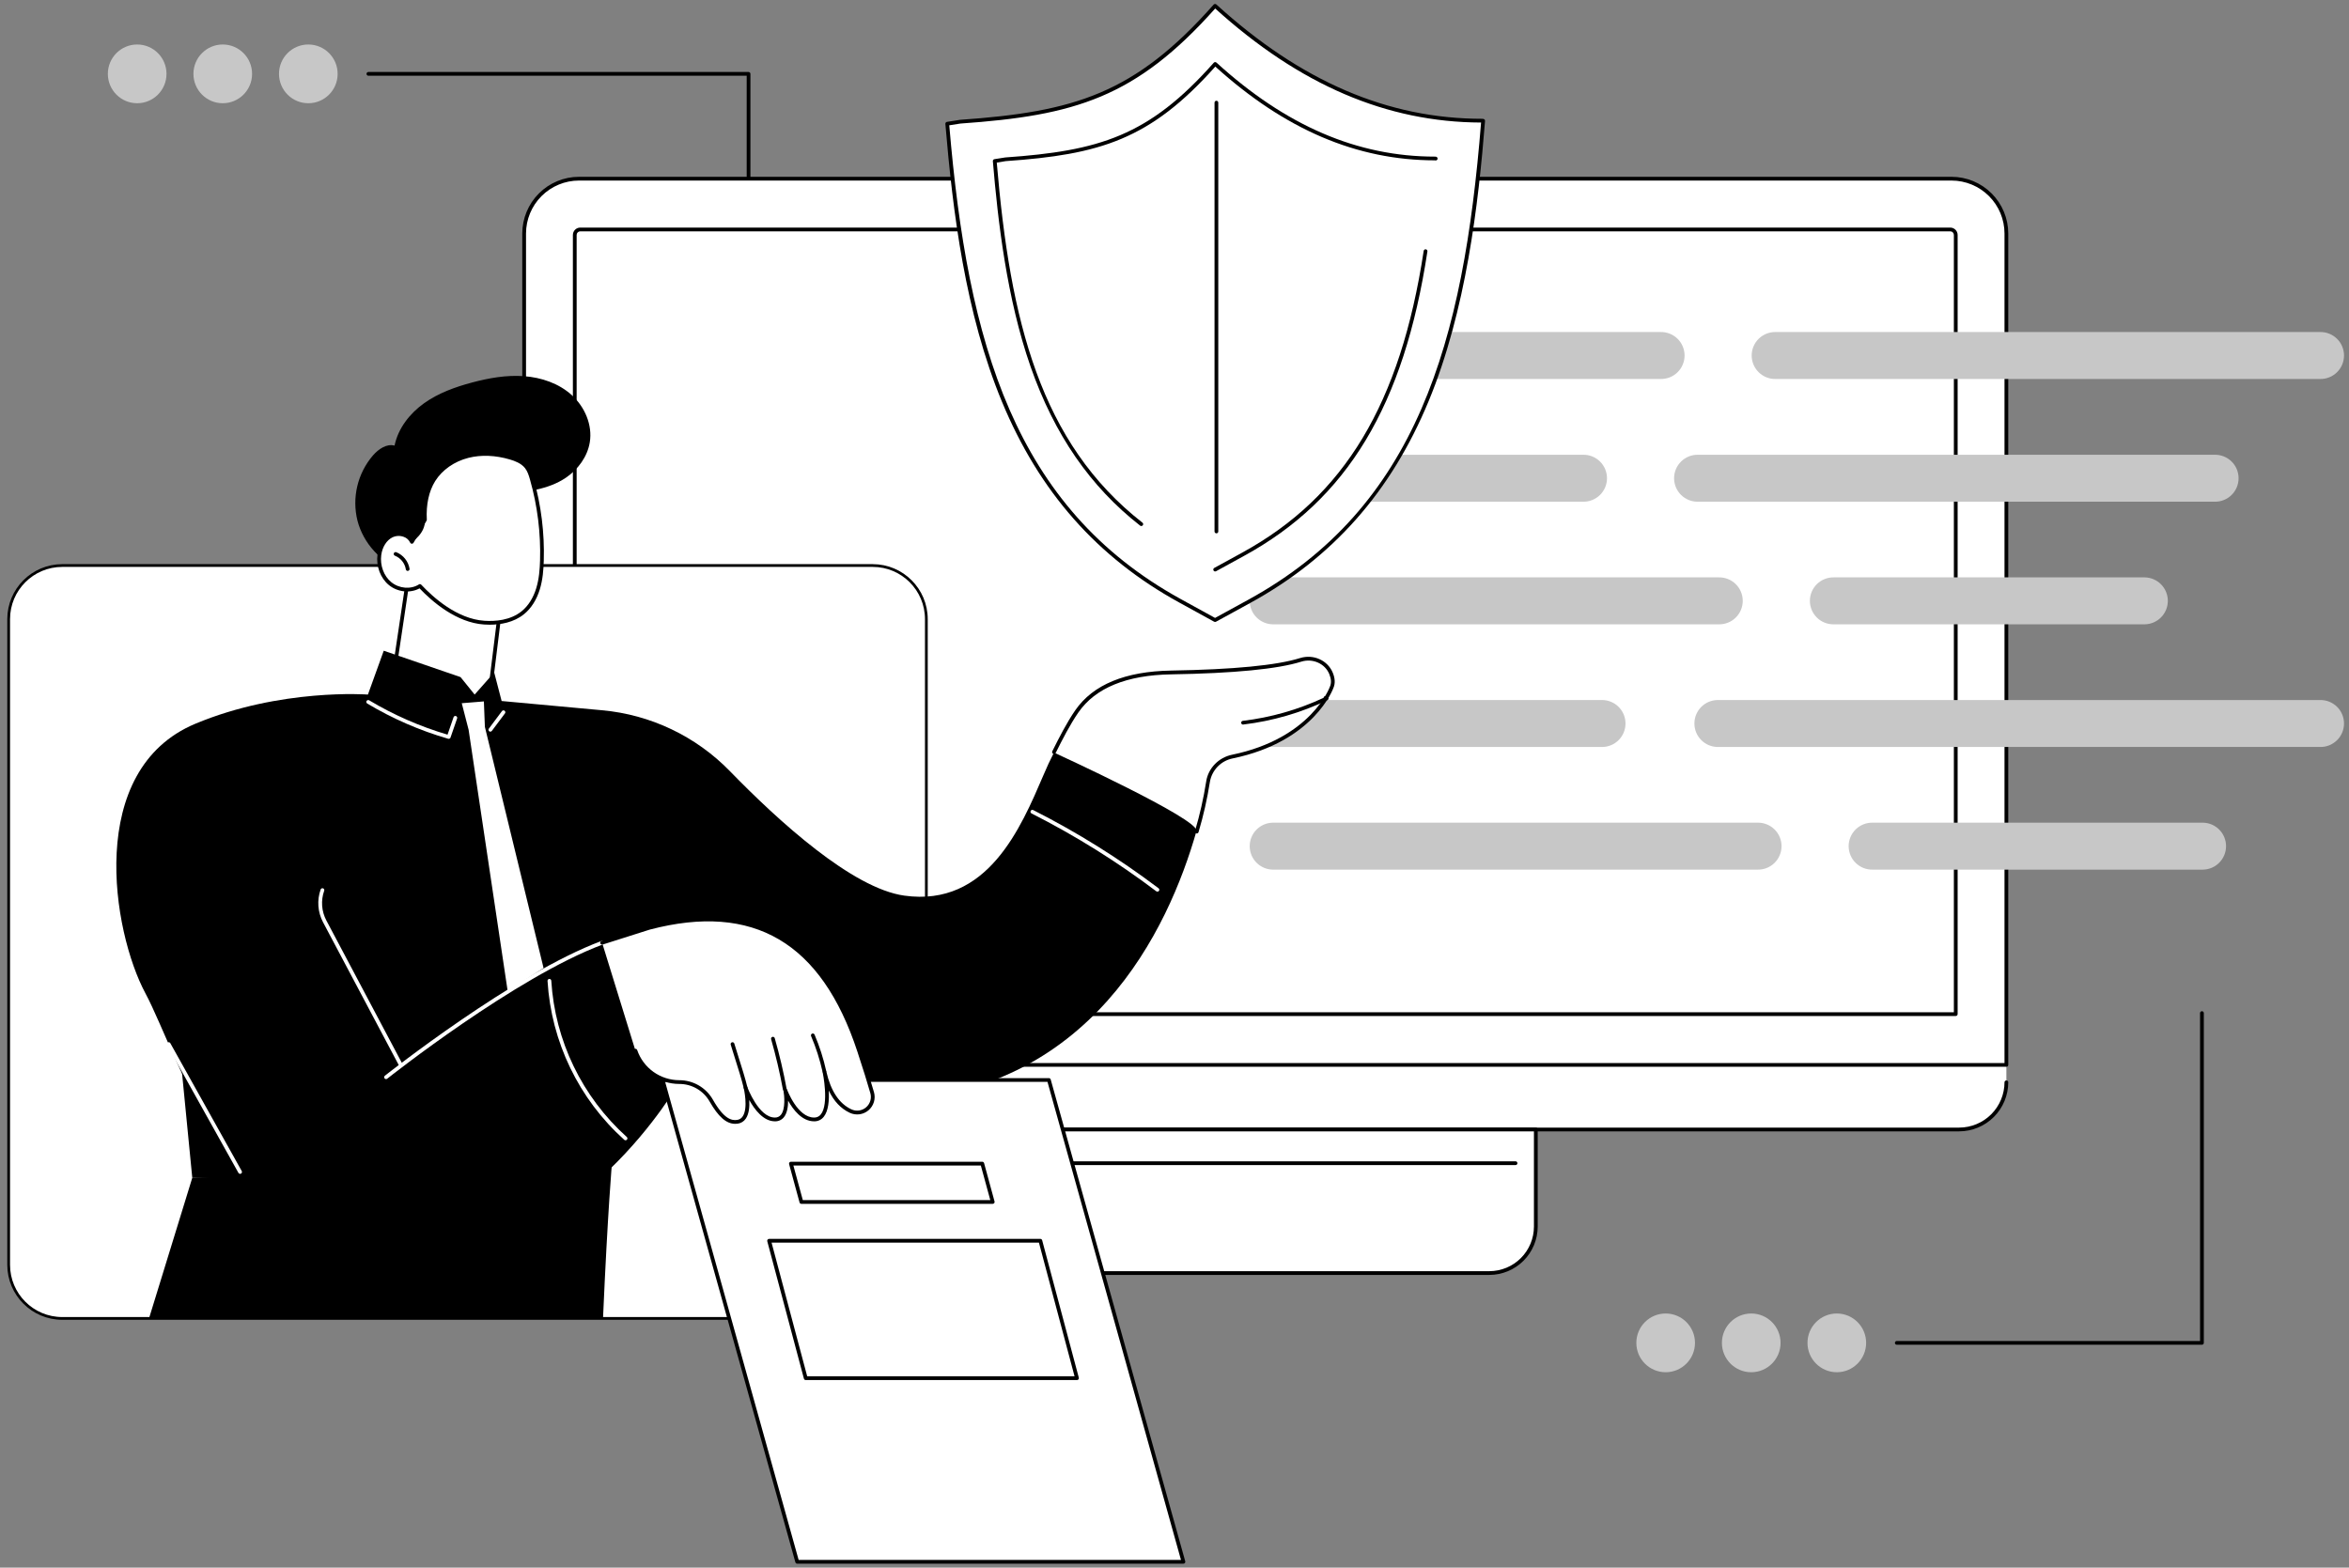 <svg width="427" height="285" viewBox="0 0 427 285" fill="none" xmlns="http://www.w3.org/2000/svg">
<rect x="0" y="0" width="427" height="285" fill="#808080" stroke="none"/>
<g clip-path="url(#clip0_168_372)">
<path d="M24.936 18.768C27.88 18.768 30.266 16.377 30.266 13.428C30.266 10.479 27.88 8.089 24.936 8.089C21.992 8.089 19.605 10.479 19.605 13.428C19.605 16.377 21.992 18.768 24.936 18.768Z" fill="#C7C7C7"/>
<path d="M40.492 18.768C43.436 18.768 45.822 16.377 45.822 13.428C45.822 10.479 43.436 8.089 40.492 8.089C37.548 8.089 35.162 10.479 35.162 13.428C35.162 16.377 37.548 18.768 40.492 18.768Z" fill="#C7C7C7"/>
<path d="M56.045 18.768C58.989 18.768 61.375 16.377 61.375 13.428C61.375 10.479 58.989 8.089 56.045 8.089C53.101 8.089 50.715 10.479 50.715 13.428C50.715 16.377 53.101 18.768 56.045 18.768Z" fill="#C7C7C7"/>
<path d="M136.075 97.692C135.984 97.692 135.897 97.656 135.834 97.591C135.77 97.527 135.734 97.44 135.734 97.35V13.77H66.946C66.86 13.764 66.778 13.725 66.719 13.662C66.66 13.598 66.627 13.515 66.627 13.428C66.627 13.341 66.66 13.257 66.719 13.194C66.778 13.131 66.86 13.092 66.946 13.086H136.075C136.164 13.088 136.25 13.125 136.313 13.189C136.376 13.253 136.411 13.339 136.411 13.429V97.35C136.411 97.44 136.376 97.526 136.313 97.59C136.25 97.654 136.164 97.691 136.075 97.692Z" fill="black"/>
<path d="M364.719 196.744C364.72 197.872 364.5 198.989 364.07 200.031C363.639 201.074 363.008 202.021 362.212 202.82C361.415 203.618 360.469 204.252 359.428 204.685C358.387 205.118 357.27 205.341 356.143 205.342H103.852C102.725 205.341 101.608 205.118 100.567 204.685C99.526 204.252 98.58 203.618 97.784 202.82C96.987 202.021 96.356 201.074 95.926 200.031C95.496 198.989 95.276 197.872 95.277 196.744V193.594L98.494 190.717L359.674 190.32L364.719 193.594V196.744Z" fill="white"/>
<path d="M105.245 32.487H354.751C357.395 32.487 359.93 33.537 361.8 35.407C363.669 37.276 364.719 39.811 364.719 42.455V193.597H95.277V42.452C95.278 39.809 96.329 37.274 98.198 35.406C100.067 33.537 102.602 32.487 105.245 32.487Z" fill="white"/>
<path d="M364.719 193.943H95.278C95.234 193.943 95.189 193.934 95.148 193.917C95.106 193.9 95.069 193.875 95.037 193.843C95.005 193.812 94.98 193.774 94.963 193.732C94.946 193.691 94.937 193.647 94.938 193.602V42.452C94.94 39.719 96.027 37.098 97.96 35.166C99.893 33.233 102.513 32.146 105.246 32.143H354.752C357.485 32.146 360.105 33.233 362.038 35.166C363.971 37.099 365.058 39.719 365.061 42.452V193.594C365.062 193.64 365.054 193.685 365.037 193.727C365.02 193.77 364.995 193.808 364.963 193.841C364.931 193.873 364.893 193.899 364.851 193.916C364.809 193.934 364.764 193.943 364.719 193.943ZM95.619 193.261H364.378V42.452C364.375 39.9 363.36 37.453 361.555 35.648C359.751 33.843 357.304 32.828 354.752 32.825H105.246C102.694 32.828 100.247 33.843 98.442 35.648C96.637 37.452 95.622 39.899 95.619 42.452V193.261Z" fill="black"/>
<path d="M355.515 184.709H104.48C104.435 184.709 104.39 184.701 104.349 184.683C104.308 184.666 104.27 184.641 104.239 184.61C104.207 184.578 104.182 184.54 104.165 184.499C104.147 184.458 104.139 184.413 104.139 184.369V42.714C104.139 42.359 104.28 42.018 104.531 41.767C104.782 41.516 105.122 41.375 105.477 41.375H354.519C354.874 41.375 355.214 41.517 355.465 41.768C355.716 42.019 355.857 42.359 355.857 42.714V184.375C355.856 184.464 355.819 184.55 355.755 184.612C355.691 184.675 355.605 184.71 355.515 184.709ZM104.822 184.026H355.174V42.714C355.174 42.54 355.105 42.373 354.982 42.25C354.859 42.127 354.693 42.057 354.519 42.057H105.477C105.303 42.057 105.137 42.127 105.014 42.25C104.891 42.373 104.822 42.54 104.822 42.714V184.026Z" fill="black"/>
<path d="M356.144 205.683H103.853C101.486 205.677 99.218 204.733 97.547 203.057C95.876 201.381 94.937 199.111 94.938 196.744C94.938 196.654 94.973 196.567 95.037 196.503C95.101 196.439 95.188 196.403 95.278 196.403C95.369 196.403 95.456 196.439 95.519 196.503C95.583 196.567 95.619 196.654 95.619 196.744C95.619 198.93 96.486 201.027 98.029 202.575C99.573 204.122 101.667 204.994 103.853 205H356.144C358.33 204.994 360.424 204.122 361.968 202.575C363.511 201.027 364.378 198.93 364.378 196.744C364.383 196.658 364.422 196.576 364.485 196.517C364.549 196.458 364.633 196.425 364.719 196.425C364.806 196.425 364.89 196.458 364.953 196.517C365.017 196.576 365.055 196.658 365.061 196.744C365.061 199.111 364.122 201.382 362.451 203.057C360.779 204.733 358.511 205.677 356.144 205.683Z" fill="black"/>
<path d="M180.816 205.342H279.18V222.994C279.18 225.234 278.29 227.382 276.705 228.966C275.121 230.55 272.973 231.44 270.733 231.44H189.264C187.024 231.44 184.875 230.55 183.291 228.966C181.706 227.382 180.816 225.233 180.816 222.992V205.342Z" fill="white"/>
<path d="M270.733 231.784H189.265C186.934 231.781 184.7 230.854 183.052 229.206C181.405 227.558 180.477 225.324 180.475 222.994V205.342C180.475 205.251 180.511 205.164 180.575 205.1C180.639 205.036 180.726 205 180.817 205H279.181C279.271 205 279.358 205.036 279.422 205.101C279.486 205.165 279.522 205.252 279.522 205.342V222.994C279.519 225.324 278.593 227.558 276.945 229.206C275.297 230.854 273.063 231.781 270.733 231.784ZM181.158 205.683V222.994C181.16 225.143 182.015 227.204 183.535 228.724C185.055 230.243 187.115 231.098 189.265 231.101H270.733C272.882 231.098 274.942 230.243 276.462 228.723C277.981 227.203 278.836 225.143 278.839 222.994V205.683H181.158Z" fill="black"/>
<path d="M275.516 211.814H184.481C184.434 211.818 184.387 211.811 184.343 211.795C184.299 211.78 184.258 211.755 184.224 211.723C184.19 211.691 184.162 211.652 184.144 211.609C184.125 211.566 184.115 211.52 184.115 211.473C184.115 211.426 184.125 211.379 184.144 211.336C184.162 211.293 184.19 211.255 184.224 211.223C184.258 211.191 184.299 211.166 184.343 211.15C184.387 211.134 184.434 211.128 184.481 211.131H275.516C275.602 211.137 275.683 211.176 275.743 211.239C275.802 211.302 275.835 211.386 275.835 211.473C275.835 211.56 275.802 211.643 275.743 211.707C275.683 211.77 275.602 211.809 275.516 211.814Z" fill="black"/>
<path d="M301.872 68.9H202.895C201.777 68.879 200.712 68.42 199.929 67.621C199.146 66.823 198.707 65.75 198.707 64.632C198.707 63.514 199.146 62.44 199.929 61.642C200.712 60.844 201.777 60.385 202.895 60.364H301.872C302.439 60.353 303.003 60.455 303.53 60.665C304.058 60.875 304.538 61.187 304.943 61.585C305.348 61.982 305.67 62.456 305.889 62.98C306.109 63.503 306.222 64.064 306.222 64.632C306.222 65.199 306.109 65.761 305.889 66.284C305.67 66.807 305.348 67.282 304.943 67.679C304.538 68.076 304.058 68.389 303.53 68.599C303.003 68.808 302.439 68.911 301.872 68.9Z" fill="#C7C7C7"/>
<path d="M421.744 68.9H322.768C322.201 68.911 321.637 68.808 321.11 68.599C320.582 68.389 320.102 68.076 319.697 67.679C319.292 67.282 318.97 66.807 318.751 66.284C318.531 65.761 318.418 65.199 318.418 64.632C318.418 64.064 318.531 63.503 318.751 62.98C318.97 62.456 319.292 61.982 319.697 61.585C320.102 61.187 320.582 60.875 321.11 60.665C321.637 60.455 322.201 60.353 322.768 60.364H421.744C422.311 60.353 422.875 60.455 423.402 60.665C423.93 60.875 424.41 61.187 424.815 61.585C425.22 61.982 425.542 62.456 425.761 62.98C425.981 63.503 426.094 64.064 426.094 64.632C426.094 65.199 425.981 65.761 425.761 66.284C425.542 66.807 425.22 67.282 424.815 67.679C424.41 68.076 423.93 68.389 423.402 68.599C422.875 68.808 422.311 68.911 421.744 68.9Z" fill="#C7C7C7"/>
<path d="M287.769 91.212H202.895C201.777 91.191 200.712 90.732 199.929 89.934C199.146 89.136 198.707 88.062 198.707 86.944C198.707 85.826 199.146 84.753 199.929 83.954C200.712 83.156 201.777 82.697 202.895 82.676H287.769C288.336 82.665 288.9 82.768 289.427 82.977C289.954 83.187 290.435 83.5 290.84 83.897C291.245 84.294 291.566 84.769 291.786 85.292C292.006 85.815 292.119 86.377 292.119 86.944C292.119 87.511 292.006 88.073 291.786 88.597C291.566 89.12 291.245 89.594 290.84 89.991C290.435 90.389 289.954 90.701 289.427 90.911C288.9 91.121 288.336 91.223 287.769 91.212Z" fill="#C7C7C7"/>
<path d="M402.578 91.212H308.665C308.097 91.223 307.533 91.121 307.006 90.911C306.479 90.701 305.999 90.389 305.594 89.991C305.189 89.594 304.867 89.12 304.647 88.597C304.428 88.073 304.314 87.511 304.314 86.944C304.314 86.377 304.428 85.815 304.647 85.292C304.867 84.769 305.189 84.294 305.594 83.897C305.999 83.5 306.479 83.187 307.006 82.977C307.533 82.768 308.097 82.665 308.665 82.676H402.578C403.146 82.665 403.709 82.768 404.237 82.977C404.764 83.187 405.244 83.5 405.649 83.897C406.054 84.294 406.376 84.769 406.596 85.292C406.815 85.815 406.928 86.377 406.928 86.944C406.928 87.511 406.815 88.073 406.596 88.597C406.376 89.12 406.054 89.594 405.649 89.991C405.244 90.389 404.764 90.701 404.237 90.911C403.709 91.121 403.146 91.223 402.578 91.212Z" fill="#C7C7C7"/>
<path d="M312.446 113.503H231.357C230.24 113.482 229.175 113.023 228.392 112.225C227.609 111.427 227.17 110.353 227.17 109.235C227.17 108.117 227.609 107.044 228.392 106.246C229.175 105.448 230.24 104.989 231.357 104.967H312.446C313.014 104.957 313.577 105.059 314.105 105.269C314.632 105.478 315.112 105.791 315.517 106.188C315.922 106.586 316.244 107.06 316.464 107.583C316.683 108.106 316.796 108.668 316.796 109.235C316.796 109.803 316.683 110.365 316.464 110.888C316.244 111.411 315.922 111.885 315.517 112.282C315.112 112.68 314.632 112.993 314.105 113.202C313.577 113.412 313.014 113.514 312.446 113.503Z" fill="#C7C7C7"/>
<path d="M389.874 113.503H333.35C332.783 113.514 332.219 113.412 331.692 113.202C331.164 112.993 330.684 112.68 330.279 112.282C329.874 111.885 329.552 111.411 329.333 110.888C329.113 110.365 329 109.803 329 109.235C329 108.668 329.113 108.106 329.333 107.583C329.552 107.06 329.874 106.586 330.279 106.188C330.684 105.791 331.164 105.478 331.692 105.269C332.219 105.059 332.783 104.957 333.35 104.967H389.88C390.998 104.989 392.063 105.448 392.846 106.246C393.629 107.044 394.067 108.117 394.067 109.235C394.067 110.353 393.629 111.427 392.846 112.225C392.063 113.023 390.998 113.482 389.88 113.503H389.874Z" fill="#C7C7C7"/>
<path d="M291.295 135.802H202.895C201.777 135.78 200.712 135.321 199.929 134.523C199.146 133.725 198.707 132.652 198.707 131.534C198.707 130.416 199.146 129.342 199.929 128.544C200.712 127.746 201.777 127.287 202.895 127.266H291.295C292.413 127.287 293.478 127.746 294.261 128.544C295.044 129.342 295.483 130.416 295.483 131.534C295.483 132.652 295.044 133.725 294.261 134.523C293.478 135.321 292.413 135.78 291.295 135.802Z" fill="#C7C7C7"/>
<path d="M421.743 135.802H312.195C311.077 135.78 310.013 135.321 309.23 134.523C308.446 133.725 308.008 132.652 308.008 131.534C308.008 130.416 308.446 129.342 309.23 128.544C310.013 127.746 311.077 127.287 312.195 127.266H421.743C422.311 127.255 422.874 127.357 423.402 127.567C423.929 127.777 424.409 128.089 424.814 128.487C425.219 128.884 425.541 129.358 425.761 129.881C425.98 130.405 426.093 130.966 426.093 131.534C426.093 132.101 425.98 132.663 425.761 133.186C425.541 133.709 425.219 134.183 424.814 134.581C424.409 134.978 423.929 135.291 423.402 135.501C422.874 135.71 422.311 135.813 421.743 135.802Z" fill="#C7C7C7"/>
<path d="M319.498 158.1H231.357C230.24 158.079 229.175 157.62 228.392 156.822C227.609 156.024 227.17 154.95 227.17 153.832C227.17 152.714 227.609 151.641 228.392 150.843C229.175 150.045 230.24 149.586 231.357 149.564H319.498C320.065 149.553 320.629 149.656 321.156 149.865C321.684 150.075 322.164 150.388 322.569 150.785C322.974 151.183 323.296 151.657 323.515 152.18C323.735 152.703 323.848 153.265 323.848 153.832C323.848 154.4 323.735 154.961 323.515 155.485C323.296 156.008 322.974 156.482 322.569 156.879C322.164 157.277 321.684 157.589 321.156 157.799C320.629 158.009 320.065 158.111 319.498 158.1Z" fill="#C7C7C7"/>
<path d="M400.464 158.1H340.397C339.83 158.111 339.266 158.009 338.739 157.799C338.211 157.589 337.731 157.277 337.326 156.879C336.921 156.482 336.599 156.008 336.38 155.485C336.16 154.961 336.047 154.4 336.047 153.832C336.047 153.265 336.16 152.703 336.38 152.18C336.599 151.657 336.921 151.183 337.326 150.785C337.731 150.388 338.211 150.075 338.739 149.865C339.266 149.656 339.83 149.553 340.397 149.564H400.464C401.582 149.586 402.647 150.045 403.43 150.843C404.213 151.641 404.651 152.714 404.651 153.832C404.651 154.95 404.213 156.024 403.43 156.822C402.647 157.62 401.582 158.079 400.464 158.1Z" fill="#C7C7C7"/>
<path d="M11.324 102.814H158.643C164.028 102.814 168.393 107.179 168.393 112.564V229.942C168.393 235.327 164.028 239.692 158.643 239.692H11.324C5.939 239.692 1.574 235.327 1.574 229.942V112.564C1.574 107.179 5.939 102.814 11.324 102.814Z" fill="white" stroke="black" stroke-width="0.5"/>
<path d="M74.567 102.564L71.066 126.017L69.094 126.125C69.094 126.125 73.575 140.131 85.244 142.066C96.913 144.002 95.692 130.549 95.692 130.549L88.854 127.45L91.188 108.546L74.567 102.564Z" fill="white"/>
<path d="M88.856 127.788H88.812C88.722 127.776 88.641 127.73 88.585 127.658C88.53 127.587 88.504 127.496 88.515 127.407L90.816 108.779L74.842 103.03L71.404 126.076C71.391 126.165 71.342 126.246 71.269 126.3C71.197 126.354 71.105 126.376 71.016 126.363C70.926 126.35 70.846 126.301 70.792 126.228C70.738 126.156 70.715 126.064 70.728 125.975L74.229 102.522C74.236 102.472 74.254 102.424 74.282 102.382C74.31 102.34 74.347 102.305 74.391 102.279C74.434 102.253 74.482 102.237 74.533 102.232C74.583 102.227 74.634 102.234 74.681 102.251L91.302 108.233C91.375 108.259 91.437 108.309 91.478 108.375C91.519 108.441 91.536 108.519 91.527 108.596L89.194 127.499C89.181 127.58 89.139 127.653 89.078 127.706C89.016 127.759 88.937 127.788 88.856 127.788Z" fill="black"/>
<path d="M102.895 86.829C105.084 85.332 106.791 83.02 107.214 80.397C107.721 77.253 106.302 73.976 103.948 71.838C101.594 69.7 98.415 68.62 95.246 68.389C92.078 68.158 88.893 68.719 85.829 69.535C82.764 70.352 79.68 71.457 77.08 73.316C74.48 75.175 72.367 77.873 71.724 81.009C70.261 80.626 68.803 81.651 67.803 82.788C66.419 84.397 65.439 86.315 64.948 88.38C64.457 90.445 64.468 92.598 64.98 94.659C66.04 98.758 69.22 102.251 73.193 103.663C77.841 105.321 83.198 104.141 87.229 101.298C90.52 98.974 92.993 95.663 94.749 92.065C95.584 90.36 95.558 89.448 97.492 89.019C99.425 88.589 101.261 87.945 102.895 86.829Z" fill="black"/>
<path d="M74.869 98.512C74.301 97.189 72.478 96.741 71.189 97.375C69.899 98.009 69.146 99.439 68.959 100.866C68.706 102.793 69.405 104.865 70.905 106.095C72.405 107.326 74.692 107.575 76.328 106.534C79.348 109.761 83.611 112.897 88.017 113.197C90.497 113.364 93.131 112.946 95.057 111.376C96.4 110.282 97.293 108.706 97.801 107.048C98.309 105.39 98.456 103.639 98.507 101.909C98.656 96.9 98.035 91.899 96.667 87.079C96.445 86.304 96.202 85.51 95.692 84.877C94.984 83.983 93.868 83.522 92.774 83.2C90.278 82.464 87.59 82.27 85.069 82.901C82.548 83.532 80.207 85.063 78.823 87.272C77.496 89.389 77.118 91.987 77.246 94.484C77.377 97.017 74.869 98.512 74.869 98.512Z" fill="white"/>
<path d="M89.024 113.572C88.663 113.572 88.317 113.559 87.992 113.536C82.95 113.195 78.549 109.363 76.265 106.966C74.561 107.896 72.266 107.656 70.687 106.36C69.153 105.102 68.343 102.928 68.62 100.822C68.847 99.104 69.75 97.7 71.037 97.068C71.439 96.879 71.874 96.771 72.318 96.752C72.761 96.733 73.204 96.802 73.62 96.957C74.108 97.132 74.537 97.439 74.86 97.844L76.891 94.398C76.758 91.538 77.322 89.012 78.526 87.091C79.893 84.911 82.245 83.262 84.977 82.571C87.394 81.951 90.121 82.063 92.863 82.872C93.877 83.171 95.144 83.647 95.953 84.666C96.492 85.345 96.759 86.184 96.988 86.99C98.371 91.843 98.998 96.88 98.847 101.924C98.801 103.498 98.678 105.35 98.125 107.152C97.547 109.042 96.56 110.595 95.271 111.646C93.382 113.18 90.981 113.572 89.024 113.572ZM76.326 106.193C76.372 106.193 76.419 106.202 76.462 106.221C76.504 106.239 76.543 106.266 76.575 106.3C78.732 108.605 83.083 112.521 88.041 112.856C90.005 112.987 92.778 112.794 94.842 111.111C96.026 110.147 96.935 108.708 97.476 106.948C98.004 105.223 98.122 103.427 98.169 101.898C98.318 96.926 97.701 91.962 96.34 87.178C96.122 86.411 95.888 85.675 95.428 85.094C94.738 84.224 93.596 83.803 92.68 83.532C90.046 82.757 87.453 82.656 85.155 83.237C82.589 83.887 80.388 85.425 79.112 87.458C77.968 89.284 77.44 91.708 77.585 94.471C77.589 94.538 77.573 94.604 77.539 94.662L75.162 98.69C75.13 98.743 75.084 98.786 75.03 98.816C74.975 98.845 74.914 98.86 74.852 98.858C74.789 98.853 74.729 98.832 74.677 98.796C74.625 98.759 74.585 98.709 74.559 98.652C74.447 98.406 74.285 98.186 74.084 98.005C73.883 97.825 73.647 97.687 73.391 97.601C73.061 97.478 72.71 97.423 72.359 97.437C72.008 97.452 71.663 97.537 71.344 97.686C70.278 98.209 69.496 99.447 69.303 100.915C69.056 102.793 69.768 104.726 71.126 105.837C72.562 107.014 74.676 107.188 76.151 106.25C76.203 106.215 76.263 106.196 76.326 106.193Z" fill="black"/>
<path d="M74.109 103.796C74.028 103.795 73.95 103.766 73.888 103.714C73.826 103.661 73.786 103.588 73.773 103.507C73.684 102.958 73.454 102.441 73.106 102.007C72.758 101.572 72.303 101.235 71.787 101.028C71.745 101.012 71.707 100.988 71.674 100.957C71.642 100.926 71.616 100.889 71.597 100.848C71.579 100.807 71.57 100.763 71.569 100.718C71.567 100.673 71.575 100.628 71.591 100.587C71.608 100.545 71.632 100.507 71.663 100.474C71.694 100.442 71.731 100.416 71.772 100.398C71.813 100.379 71.857 100.37 71.902 100.369C71.947 100.367 71.991 100.375 72.033 100.391C72.66 100.642 73.212 101.05 73.634 101.577C74.057 102.103 74.337 102.73 74.447 103.396C74.454 103.44 74.452 103.485 74.442 103.529C74.431 103.573 74.413 103.614 74.386 103.65C74.36 103.686 74.327 103.717 74.288 103.74C74.25 103.764 74.208 103.779 74.163 103.786L74.109 103.796Z" fill="black"/>
<path d="M109.619 239.612C110.482 219.917 111.246 211.475 111.268 211.145L34.95 214.135L27.109 239.612H109.619Z" fill="black"/>
<path d="M217.549 151.185C218.432 148.214 219.117 145.187 219.599 142.125C219.948 139.832 221.753 138.017 224.02 137.549C238.828 134.498 242.083 124.926 242.083 124.926C242.423 124.151 242.303 123.282 241.969 122.447C241.096 120.287 238.654 119.266 236.437 119.967C232.14 121.316 224.11 122.072 212.885 122.259C204.766 122.394 198.94 124.738 195.759 129.315C194.313 131.396 192.97 133.981 191.594 136.737L217.549 151.185Z" fill="white"/>
<path d="M217.549 151.526C217.517 151.526 217.485 151.522 217.455 151.513C217.368 151.488 217.295 151.428 217.251 151.349C217.208 151.269 217.197 151.176 217.222 151.089C218.101 148.132 218.782 145.121 219.261 142.074C219.625 139.671 221.511 137.718 223.95 137.215C238.376 134.243 241.727 124.909 241.76 124.819C242.037 124.181 241.997 123.437 241.651 122.58C240.877 120.643 238.625 119.636 236.538 120.293C232.268 121.635 224.311 122.411 212.89 122.6C204.797 122.735 199.127 125.059 196.038 129.509C194.53 131.679 193.111 134.458 191.898 136.89C191.856 136.97 191.785 137.032 191.699 137.06C191.612 137.088 191.518 137.081 191.437 137.04C191.356 136.999 191.295 136.927 191.267 136.841C191.239 136.755 191.246 136.661 191.287 136.58C192.51 134.125 193.943 131.322 195.471 129.114C198.694 124.466 204.547 122.05 212.873 121.911C224.227 121.723 232.119 120.958 236.329 119.636C238.752 118.877 241.365 120.054 242.279 122.32C242.696 123.35 242.733 124.272 242.39 125.059C242.367 125.131 238.912 134.821 224.082 137.881C223.035 138.09 222.078 138.612 221.336 139.379C220.594 140.146 220.104 141.121 219.931 142.173C219.447 145.25 218.759 148.292 217.871 151.278C217.851 151.348 217.809 151.411 217.751 151.455C217.693 151.5 217.622 151.525 217.549 151.526Z" fill="black"/>
<path d="M225.971 131.73C225.883 131.732 225.797 131.7 225.732 131.64C225.666 131.58 225.627 131.497 225.622 131.409C225.616 131.321 225.646 131.234 225.703 131.167C225.761 131.099 225.843 131.057 225.931 131.049C231.011 130.443 235.962 129.031 240.598 126.866C240.601 126.832 240.609 126.798 240.621 126.767C240.655 126.683 240.721 126.616 240.805 126.58C240.888 126.545 240.982 126.544 241.066 126.578L241.28 126.664C241.34 126.69 241.392 126.732 241.429 126.786C241.466 126.84 241.486 126.903 241.488 126.968C241.49 127.034 241.473 127.098 241.44 127.154C241.406 127.21 241.357 127.255 241.299 127.284C236.48 129.588 231.316 131.086 226.013 131.719L225.971 131.73Z" fill="black"/>
<path d="M31.746 181.33L34.952 214.135L62.895 214.459L31.746 181.33Z" fill="black"/>
<path d="M191.589 136.817C190.762 138.436 190.407 139.229 189.675 140.93C185.599 150.415 179.536 164.947 164.379 162.826C154.927 161.508 141.463 149.236 132.672 140.187C126.501 133.85 118.268 129.927 109.459 129.127L91.186 127.445L89.835 122.256L86.28 126.272L83.717 123.098L69.757 118.303L66.881 126.272C66.881 126.272 51.03 125.081 35.498 131.582C15.52 139.95 20.387 169.323 26.452 180.619C32.517 191.914 43.341 230.174 74.56 229.289C105.779 228.405 123.497 196.723 123.497 196.723L161.057 200.165C198.306 199.062 212.405 168.933 217.498 151.086C218.107 148.947 191.589 136.817 191.589 136.817Z" fill="black"/>
<path d="M81.57 134.32C81.539 134.321 81.507 134.317 81.476 134.308C76.315 132.814 71.367 130.662 66.756 127.904C66.678 127.857 66.622 127.782 66.6 127.694C66.578 127.606 66.592 127.514 66.638 127.436C66.685 127.358 66.76 127.302 66.848 127.28C66.936 127.258 67.028 127.272 67.106 127.318C71.574 129.99 76.361 132.087 81.354 133.561L82.454 130.371C82.487 130.29 82.55 130.225 82.63 130.19C82.709 130.154 82.799 130.15 82.882 130.178C82.964 130.207 83.032 130.266 83.073 130.343C83.114 130.42 83.123 130.51 83.1 130.594L81.893 134.091C81.87 134.158 81.826 134.216 81.769 134.257C81.711 134.299 81.641 134.32 81.57 134.32Z" fill="white"/>
<path d="M89.136 133.014C89.073 133.014 89.01 132.997 88.957 132.963C88.903 132.93 88.859 132.882 88.831 132.826C88.803 132.769 88.791 132.706 88.796 132.643C88.802 132.58 88.825 132.519 88.863 132.469L91.246 129.281C91.3 129.209 91.381 129.161 91.471 129.148C91.561 129.135 91.652 129.158 91.724 129.213C91.797 129.267 91.845 129.348 91.858 129.437C91.871 129.527 91.847 129.618 91.793 129.691L89.41 132.878C89.378 132.92 89.337 132.955 89.289 132.978C89.241 133.002 89.189 133.014 89.136 133.014Z" fill="white"/>
<path d="M98.811 175.998L88.143 132.148L87.96 127.518L86.279 127.656L83.939 127.845L85.185 132.68L92.279 180.146L98.811 175.998Z" fill="white"/>
<path d="M72.811 193.857C72.749 193.857 72.688 193.84 72.635 193.808C72.581 193.777 72.538 193.731 72.508 193.676L58.718 167.656C58.239 166.748 57.953 165.751 57.879 164.727C57.805 163.703 57.944 162.675 58.287 161.707C58.303 161.665 58.326 161.626 58.356 161.593C58.386 161.56 58.422 161.533 58.463 161.514C58.503 161.494 58.547 161.483 58.592 161.481C58.637 161.479 58.681 161.485 58.724 161.501C58.766 161.516 58.805 161.539 58.838 161.569C58.871 161.599 58.898 161.635 58.917 161.676C58.937 161.716 58.948 161.76 58.95 161.805C58.952 161.85 58.946 161.894 58.931 161.937C58.619 162.815 58.492 163.748 58.56 164.678C58.627 165.607 58.887 166.513 59.322 167.337L73.113 193.355C73.156 193.436 73.165 193.53 73.138 193.617C73.111 193.705 73.051 193.778 72.97 193.82C72.921 193.846 72.866 193.859 72.811 193.857Z" fill="white"/>
<path d="M70.173 196.18C70.121 196.18 70.071 196.169 70.025 196.147C69.978 196.124 69.938 196.092 69.906 196.052C69.85 195.981 69.824 195.89 69.834 195.8C69.844 195.71 69.89 195.628 69.96 195.571C70.193 195.387 93.457 176.977 109.33 171.074C109.415 171.043 109.508 171.046 109.591 171.084C109.673 171.122 109.737 171.191 109.768 171.275C109.8 171.36 109.796 171.454 109.758 171.536C109.72 171.619 109.652 171.682 109.567 171.714C93.801 177.577 70.618 195.921 70.385 196.112C70.324 196.158 70.249 196.182 70.173 196.18Z" fill="white"/>
<path d="M43.646 213.412C43.585 213.412 43.525 213.396 43.473 213.365C43.421 213.335 43.378 213.29 43.348 213.237L30.364 189.984C30.342 189.945 30.328 189.902 30.323 189.857C30.317 189.813 30.321 189.767 30.333 189.724C30.346 189.681 30.366 189.641 30.394 189.606C30.422 189.57 30.456 189.541 30.495 189.519C30.535 189.497 30.578 189.483 30.622 189.478C30.667 189.473 30.712 189.477 30.755 189.489C30.798 189.501 30.839 189.522 30.874 189.549C30.909 189.577 30.938 189.612 30.96 189.651L43.945 212.904C43.974 212.956 43.988 213.015 43.988 213.074C43.987 213.134 43.971 213.192 43.94 213.243C43.91 213.295 43.867 213.337 43.816 213.367C43.764 213.396 43.705 213.412 43.646 213.412Z" fill="white"/>
<path d="M113.703 207.304C113.619 207.304 113.538 207.273 113.475 207.217C105.215 199.793 100.206 189.418 99.53 178.332C99.525 178.241 99.556 178.153 99.617 178.085C99.677 178.017 99.762 177.976 99.852 177.971C99.897 177.968 99.942 177.974 99.984 177.989C100.027 178.003 100.066 178.026 100.1 178.056C100.133 178.086 100.16 178.123 100.179 178.163C100.199 178.204 100.21 178.248 100.212 178.293C100.88 189.199 105.809 199.405 113.935 206.709C113.987 206.755 114.023 206.816 114.039 206.883C114.056 206.95 114.051 207.02 114.026 207.085C114.002 207.149 113.958 207.205 113.901 207.244C113.844 207.283 113.777 207.304 113.707 207.304H113.703Z" fill="white"/>
<path d="M210.384 162.096C210.31 162.096 210.237 162.072 210.178 162.027C203.057 156.65 195.473 151.918 187.514 147.885C187.472 147.865 187.435 147.837 187.405 147.803C187.375 147.769 187.351 147.729 187.337 147.686C187.322 147.643 187.316 147.597 187.319 147.551C187.322 147.506 187.335 147.461 187.355 147.42C187.376 147.38 187.405 147.343 187.44 147.314C187.475 147.284 187.515 147.262 187.559 147.249C187.602 147.235 187.648 147.23 187.694 147.234C187.739 147.239 187.783 147.252 187.824 147.274C195.819 151.327 203.438 156.082 210.592 161.483C210.652 161.525 210.696 161.585 210.719 161.655C210.743 161.725 210.742 161.8 210.719 161.869C210.696 161.939 210.651 161.999 210.591 162.041C210.531 162.083 210.459 162.105 210.386 162.103L210.384 162.096Z" fill="white"/>
<path d="M215.121 283.936L190.665 196.346H120.457L144.912 283.936H215.121Z" fill="white"/>
<path d="M215.126 284.278H144.914C144.839 284.277 144.767 284.253 144.707 284.208C144.648 284.163 144.605 284.1 144.584 284.028L120.13 196.438C120.116 196.387 120.113 196.334 120.123 196.282C120.133 196.23 120.154 196.181 120.186 196.139C120.218 196.097 120.259 196.064 120.307 196.04C120.354 196.017 120.406 196.005 120.459 196.005H190.667C190.742 196.005 190.814 196.03 190.874 196.075C190.934 196.12 190.977 196.183 190.997 196.255L215.451 283.844C215.465 283.894 215.468 283.948 215.458 284C215.448 284.051 215.427 284.1 215.395 284.142C215.363 284.184 215.322 284.219 215.274 284.242C215.227 284.265 215.175 284.278 215.122 284.278H215.126ZM145.176 283.594H214.676L190.411 196.687H120.908L145.176 283.594Z" fill="black"/>
<path d="M180.462 218.521H145.675L143.773 211.551H178.561L180.462 218.521Z" fill="white"/>
<path d="M180.46 218.862H145.672C145.598 218.862 145.525 218.837 145.466 218.792C145.406 218.746 145.363 218.683 145.344 218.611L143.441 211.638C143.428 211.587 143.426 211.534 143.436 211.482C143.447 211.431 143.468 211.383 143.5 211.341C143.532 211.299 143.573 211.265 143.62 211.242C143.667 211.218 143.719 211.206 143.771 211.206H178.557C178.632 211.206 178.704 211.231 178.763 211.276C178.823 211.321 178.866 211.385 178.886 211.457L180.788 218.429C180.802 218.48 180.804 218.533 180.794 218.585C180.784 218.636 180.762 218.685 180.73 218.726C180.698 218.768 180.657 218.802 180.61 218.825C180.563 218.848 180.511 218.86 180.458 218.86L180.46 218.862ZM145.934 218.178H180.014L178.297 211.892H144.219L145.934 218.178Z" fill="black"/>
<path d="M195.777 250.557H146.467L139.812 225.572H189.122L195.777 250.557Z" fill="white"/>
<path d="M195.776 250.899H146.467C146.392 250.899 146.319 250.874 146.259 250.828C146.199 250.782 146.156 250.717 146.137 250.644L139.474 225.661C139.461 225.61 139.459 225.557 139.469 225.506C139.48 225.454 139.502 225.406 139.534 225.364C139.565 225.323 139.606 225.289 139.653 225.266C139.7 225.242 139.752 225.23 139.805 225.23H189.114C189.189 225.23 189.262 225.255 189.322 225.301C189.381 225.347 189.424 225.411 189.444 225.484L196.106 250.469C196.12 250.52 196.122 250.573 196.112 250.624C196.102 250.676 196.08 250.724 196.047 250.765C196.015 250.807 195.974 250.84 195.927 250.864C195.88 250.887 195.829 250.899 195.776 250.899ZM146.731 250.215H195.332L188.858 225.913H140.257L146.731 250.215Z" fill="black"/>
<path d="M109.451 171.393L118.055 168.663C140.507 162.791 150.94 175.154 156.183 191.086C157.141 193.999 157.97 196.627 158.543 198.65C158.693 199.173 158.688 199.728 158.531 200.248C158.374 200.769 158.07 201.233 157.656 201.586C157.242 201.939 156.736 202.165 156.197 202.237C155.658 202.31 155.109 202.226 154.617 201.996C152.758 201.131 150.856 199.162 149.889 194.913C149.889 194.913 151.719 203.514 147.993 203.514C144.682 203.514 142.756 198.198 142.756 198.198C142.756 198.198 143.757 203.514 140.858 203.514C137.63 203.514 135.532 197.742 135.532 197.742C135.532 197.742 136.927 203.514 134.054 203.94C132.555 204.162 131.11 203.269 129.289 200.077C128.706 199.057 127.863 198.21 126.846 197.621C125.83 197.032 124.675 196.722 123.5 196.723C121.739 196.722 120.022 196.171 118.589 195.147C117.157 194.122 116.08 192.676 115.51 191.01L109.451 171.393Z" fill="white"/>
<path d="M133.635 204.312C132.028 204.312 130.577 203.033 128.987 200.246C128.433 199.279 127.633 198.475 126.668 197.916C125.704 197.358 124.609 197.064 123.494 197.065C121.661 197.064 119.875 196.49 118.384 195.424C116.894 194.358 115.773 192.853 115.179 191.12C115.165 191.077 115.159 191.032 115.162 190.987C115.164 190.943 115.176 190.899 115.196 190.859C115.215 190.818 115.243 190.782 115.277 190.753C115.31 190.723 115.349 190.7 115.392 190.686C115.434 190.671 115.479 190.665 115.524 190.668C115.569 190.671 115.612 190.682 115.653 190.702C115.693 190.722 115.729 190.749 115.759 190.783C115.788 190.816 115.811 190.856 115.826 190.898C116.373 192.497 117.407 193.885 118.781 194.868C120.156 195.851 121.804 196.38 123.494 196.382C124.729 196.381 125.943 196.707 127.012 197.326C128.08 197.945 128.967 198.836 129.58 199.908C131.595 203.463 133.002 203.749 133.998 203.602C134.203 203.576 134.399 203.505 134.573 203.394C134.748 203.284 134.895 203.136 135.007 202.962C136.046 201.422 135.202 197.858 135.194 197.823C135.171 197.737 135.183 197.646 135.226 197.569C135.269 197.492 135.341 197.435 135.425 197.409C135.51 197.384 135.601 197.392 135.68 197.432C135.758 197.473 135.818 197.542 135.846 197.626C135.867 197.682 137.901 203.171 140.851 203.171C141.06 203.181 141.268 203.142 141.458 203.057C141.649 202.972 141.817 202.844 141.95 202.683C142.817 201.639 142.579 199.137 142.415 198.261C142.401 198.178 142.419 198.092 142.464 198.021C142.51 197.95 142.581 197.898 142.662 197.875C142.744 197.853 142.831 197.862 142.906 197.9C142.982 197.938 143.041 198.002 143.072 198.081C143.09 198.132 144.956 203.171 147.988 203.171C148.222 203.18 148.454 203.132 148.666 203.033C148.878 202.935 149.064 202.787 149.208 202.603C150.743 200.705 149.562 195.041 149.55 194.984C149.529 194.896 149.545 194.803 149.593 194.726C149.641 194.649 149.717 194.594 149.806 194.573C149.894 194.553 149.987 194.568 150.064 194.616C150.141 194.664 150.196 194.741 150.216 194.829C151.016 198.34 152.54 200.644 154.758 201.678C155.191 201.881 155.674 201.955 156.148 201.891C156.622 201.827 157.068 201.628 157.432 201.318C157.796 201.007 158.063 200.598 158.201 200.14C158.339 199.682 158.342 199.194 158.21 198.734C157.677 196.854 156.885 194.313 155.853 191.182C149.319 171.32 136.981 164.064 118.141 168.996L109.552 171.722C109.509 171.735 109.464 171.74 109.419 171.736C109.375 171.732 109.331 171.72 109.292 171.699C109.252 171.679 109.216 171.65 109.188 171.616C109.159 171.582 109.137 171.542 109.123 171.499C109.11 171.457 109.105 171.412 109.109 171.367C109.113 171.322 109.125 171.279 109.146 171.239C109.166 171.199 109.195 171.164 109.229 171.135C109.263 171.106 109.303 171.084 109.346 171.071L117.95 168.341C128.414 165.603 137.095 166.636 143.77 171.424C149.316 175.397 153.481 181.795 156.506 190.982C157.539 194.122 158.336 196.673 158.87 198.56C159.038 199.146 159.033 199.768 158.857 200.351C158.681 200.934 158.34 201.455 157.877 201.85C157.413 202.245 156.845 202.498 156.241 202.58C155.637 202.661 155.023 202.567 154.471 202.308C152.853 201.552 151.577 200.198 150.655 198.264C150.742 200.003 150.605 201.967 149.741 203.035C149.533 203.299 149.267 203.511 148.964 203.654C148.66 203.797 148.327 203.867 147.991 203.858C145.765 203.858 144.159 201.721 143.262 200.099C143.262 201.145 143.107 202.366 142.487 203.123C142.291 203.362 142.043 203.553 141.761 203.68C141.48 203.807 141.172 203.868 140.864 203.858C138.767 203.858 137.156 201.704 136.2 199.984C136.265 201.142 136.175 202.479 135.58 203.353C135.416 203.605 135.199 203.818 134.944 203.979C134.689 204.139 134.403 204.243 134.105 204.282C133.949 204.304 133.792 204.313 133.635 204.312Z" fill="black"/>
<path d="M149.855 195.117C149.777 195.117 149.702 195.09 149.641 195.042C149.58 194.993 149.538 194.925 149.522 194.849C149.028 192.623 148.329 190.447 147.435 188.349C147.405 188.267 147.408 188.176 147.442 188.096C147.477 188.015 147.542 187.952 147.622 187.917C147.703 187.883 147.793 187.881 147.875 187.911C147.958 187.942 148.025 188.002 148.064 188.081C148.974 190.218 149.685 192.434 150.188 194.702C150.207 194.79 150.191 194.883 150.143 194.959C150.094 195.035 150.017 195.089 149.929 195.109C149.905 195.114 149.88 195.117 149.855 195.117Z" fill="black"/>
<path d="M142.654 198.362C142.575 198.362 142.497 198.334 142.436 198.283C142.375 198.232 142.333 198.161 142.318 198.083C141.756 195.01 141.035 191.93 140.175 188.927C140.163 188.884 140.159 188.839 140.164 188.794C140.169 188.75 140.183 188.707 140.205 188.667C140.227 188.628 140.256 188.594 140.291 188.566C140.327 188.538 140.367 188.517 140.41 188.505C140.453 188.493 140.498 188.489 140.543 188.494C140.587 188.499 140.63 188.513 140.67 188.535C140.709 188.557 140.743 188.586 140.771 188.621C140.799 188.656 140.82 188.696 140.832 188.74C141.697 191.763 142.424 194.865 142.991 197.959C143.007 198.048 142.987 198.14 142.936 198.215C142.884 198.289 142.805 198.341 142.716 198.357L142.654 198.362Z" fill="black"/>
<path d="M135.531 198.084C135.455 198.084 135.381 198.058 135.321 198.011C135.261 197.964 135.218 197.898 135.199 197.824C134.781 196.12 134.2 194.291 133.638 192.517C133.348 191.603 133.074 190.74 132.829 189.916C132.816 189.873 132.812 189.828 132.816 189.783C132.821 189.738 132.834 189.695 132.855 189.656C132.877 189.616 132.906 189.582 132.94 189.553C132.975 189.525 133.015 189.504 133.058 189.491C133.101 189.478 133.146 189.474 133.191 189.479C133.235 189.483 133.278 189.496 133.318 189.518C133.357 189.539 133.392 189.568 133.42 189.603C133.449 189.637 133.47 189.677 133.483 189.72C133.726 190.539 133.999 191.4 134.288 192.311C134.854 194.096 135.438 195.94 135.863 197.661C135.884 197.749 135.87 197.842 135.823 197.919C135.776 197.996 135.701 198.052 135.613 198.074C135.586 198.081 135.559 198.085 135.531 198.084Z" fill="black"/>
<path d="M220.87 112.73L214.486 109.219C182.429 91.584 175.252 59.016 172.186 22.494L174.558 22.123C196.198 20.604 206.787 16.963 220.867 1.064C237.665 16.357 253.707 21.938 269.435 21.938L269.59 21.971C266.685 58.788 259.379 91.651 227.043 109.349L220.87 112.73Z" fill="white"/>
<path d="M220.871 113.072C220.813 113.073 220.757 113.058 220.707 113.029L214.321 109.518C199.446 101.338 188.929 89.416 182.15 73.073C175.454 56.929 173.186 38.46 171.849 22.522C171.842 22.436 171.868 22.351 171.921 22.283C171.975 22.216 172.052 22.171 172.137 22.157L174.508 21.785C195.243 20.33 206.221 17.099 220.615 0.838C220.646 0.803 220.684 0.775 220.726 0.755C220.768 0.735 220.814 0.724 220.86 0.723C220.951 0.718 221.04 0.75 221.108 0.811C236.471 14.798 252.284 21.597 269.452 21.597C269.475 21.595 269.498 21.595 269.522 21.597L269.676 21.63C269.758 21.647 269.83 21.693 269.88 21.759C269.93 21.826 269.954 21.908 269.948 21.991C268.758 37.063 266.517 56.476 259.685 72.955C252.854 89.433 242.227 101.43 227.213 109.651L221.034 113.034C220.984 113.06 220.928 113.073 220.871 113.072ZM172.557 22.781C175.914 62.448 184.39 92.272 214.651 108.92L220.871 112.341L226.886 109.048C257.591 92.244 266.044 62.206 269.229 22.278C252.064 22.222 236.248 15.44 220.897 1.547C206.45 17.767 195.376 21.006 174.585 22.462L172.557 22.781Z" fill="black"/>
<path d="M207.464 95.632C207.388 95.632 207.314 95.607 207.254 95.56C198.177 88.468 191.664 79.023 187.346 66.684C183.007 54.265 181.394 40.188 180.482 29.303C180.474 29.217 180.5 29.131 180.553 29.062C180.607 28.994 180.684 28.949 180.77 28.936L182.721 28.626C199.776 27.428 208.803 24.773 220.638 11.404C220.668 11.37 220.704 11.342 220.745 11.322C220.786 11.303 220.83 11.291 220.875 11.289C220.92 11.286 220.965 11.293 221.008 11.308C221.051 11.323 221.09 11.347 221.123 11.377C233.759 22.881 246.761 28.474 260.873 28.474C260.897 28.472 260.92 28.472 260.943 28.474L261.072 28.5C261.156 28.523 261.229 28.577 261.274 28.652C261.32 28.726 261.336 28.816 261.318 28.901C261.3 28.987 261.25 29.062 261.179 29.112C261.107 29.162 261.019 29.183 260.932 29.17L260.838 29.15C246.655 29.14 233.596 23.572 220.92 12.105C209.039 25.431 199.911 28.095 182.803 29.294L181.191 29.562C183.632 58.353 189.094 80.507 207.675 95.021C207.71 95.049 207.74 95.083 207.762 95.122C207.784 95.161 207.798 95.204 207.804 95.248C207.809 95.293 207.806 95.338 207.794 95.381C207.782 95.424 207.762 95.465 207.734 95.5C207.702 95.541 207.661 95.575 207.615 95.597C207.568 95.62 207.516 95.632 207.464 95.632Z" fill="black"/>
<path d="M220.895 103.893C220.819 103.893 220.746 103.867 220.686 103.821C220.627 103.774 220.584 103.709 220.565 103.636C220.547 103.563 220.553 103.485 220.582 103.416C220.612 103.346 220.664 103.289 220.73 103.252L225.817 100.463C244.399 90.294 254.571 73.376 258.798 45.611C258.805 45.567 258.82 45.524 258.843 45.486C258.866 45.447 258.897 45.414 258.933 45.387C258.969 45.361 259.01 45.342 259.054 45.331C259.097 45.32 259.142 45.318 259.187 45.325C259.231 45.331 259.274 45.347 259.312 45.37C259.351 45.393 259.384 45.424 259.411 45.46C259.437 45.496 259.457 45.537 259.467 45.58C259.478 45.624 259.48 45.669 259.473 45.714C255.211 73.706 244.932 90.775 226.144 101.058L221.059 103.847C221.009 103.876 220.952 103.892 220.895 103.893Z" fill="black"/>
<path d="M221.118 96.962C221.073 96.963 221.029 96.954 220.988 96.937C220.946 96.92 220.908 96.895 220.877 96.863C220.845 96.831 220.82 96.794 220.803 96.752C220.786 96.711 220.777 96.666 220.777 96.621V18.658C220.777 18.568 220.813 18.481 220.877 18.417C220.941 18.353 221.028 18.317 221.118 18.317C221.209 18.317 221.295 18.353 221.359 18.417C221.423 18.481 221.459 18.568 221.459 18.658V96.621C221.459 96.666 221.451 96.711 221.434 96.752C221.417 96.794 221.391 96.831 221.36 96.863C221.328 96.895 221.29 96.92 221.249 96.937C221.207 96.954 221.163 96.963 221.118 96.962Z" fill="black"/>
<path d="M302.783 249.474C305.727 249.474 308.114 247.084 308.114 244.135C308.114 241.186 305.727 238.795 302.783 238.795C299.84 238.795 297.453 241.186 297.453 244.135C297.453 247.084 299.84 249.474 302.783 249.474Z" fill="#C7C7C7"/>
<path d="M318.338 249.474C321.282 249.474 323.668 247.084 323.668 244.135C323.668 241.186 321.282 238.795 318.338 238.795C315.394 238.795 313.008 241.186 313.008 244.135C313.008 247.084 315.394 249.474 318.338 249.474Z" fill="#C7C7C7"/>
<path d="M333.895 249.474C336.838 249.474 339.225 247.084 339.225 244.135C339.225 241.186 336.838 238.795 333.895 238.795C330.951 238.795 328.564 241.186 328.564 244.135C328.564 247.084 330.951 249.474 333.895 249.474Z" fill="#C7C7C7"/>
<path d="M400.267 244.476H344.796C344.706 244.476 344.619 244.44 344.555 244.376C344.491 244.312 344.455 244.225 344.455 244.135C344.455 244.044 344.491 243.958 344.555 243.894C344.619 243.83 344.706 243.794 344.796 243.794H399.925V184.159C399.931 184.073 399.969 183.991 400.033 183.932C400.096 183.873 400.18 183.84 400.266 183.84C400.353 183.84 400.437 183.873 400.5 183.932C400.564 183.991 400.602 184.073 400.608 184.159V244.135C400.608 244.225 400.572 244.312 400.508 244.376C400.444 244.44 400.358 244.476 400.267 244.476Z" fill="black"/>
</g>
<defs>
<clipPath id="clip0_168_372">
<rect width="425.028" height="283.554" fill="white" transform="translate(0.986 0.723)"/>
</clipPath>
</defs>
</svg>
